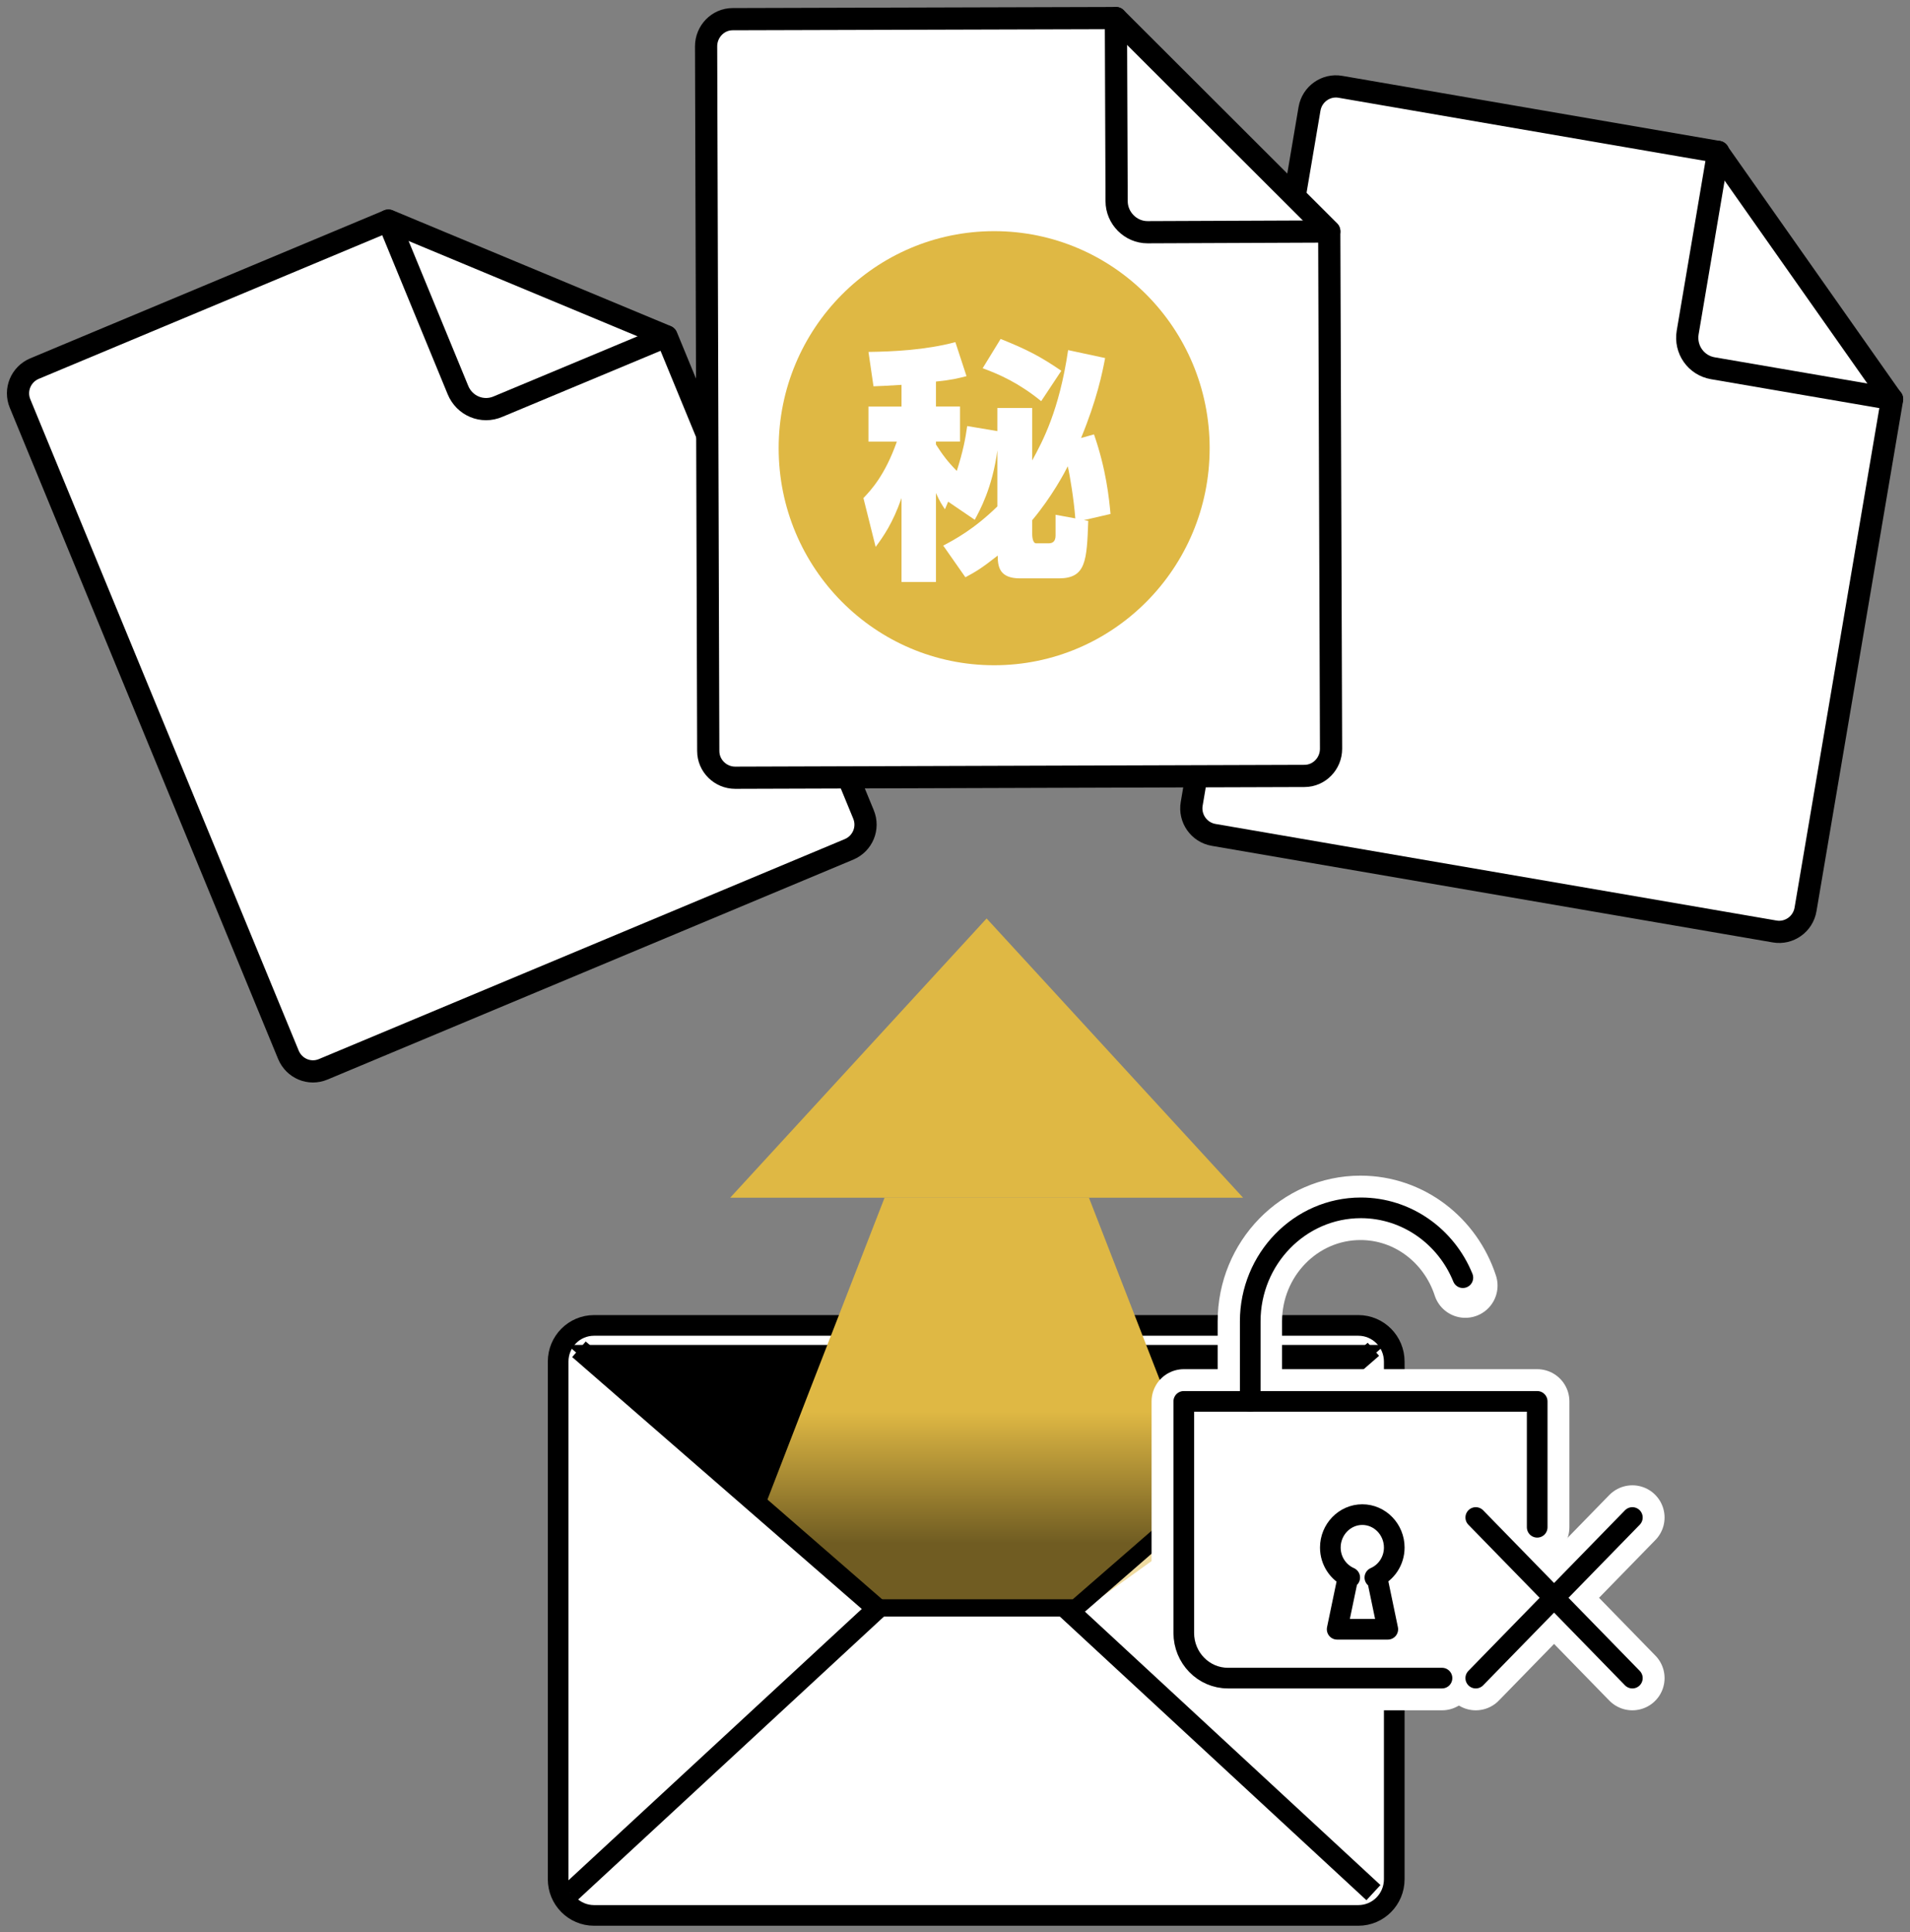 <svg fill="none" height="87" viewBox="0 0 86 87" width="86" xmlns="http://www.w3.org/2000/svg" xmlns:xlink="http://www.w3.org/1999/xlink"><rect x="0" y="0" width="86" height="87" fill="#808080" stroke="none"/><linearGradient id="a" gradientUnits="userSpaceOnUse" x1="44.423" x2="44.423" y1="62.583" y2="69.571"><stop offset=".14" stop-color="#dfb844"/><stop offset=".99" stop-color="#dfb844" stop-opacity=".5"/></linearGradient><clipPath id="b"><path d="m0 0h86v87h-86z"/></clipPath><g clip-path="url(#b)"><path d="m77.365 6.841-17.012-2.932c-.647-.114-1.278.326-1.391.994l-5.304 31.291c-.113.652.323 1.287.987 1.401l25.26 4.349c.647.114 1.278-.326 1.391-.994l3.897-22.968-7.827-11.125z" fill="#fff" stroke="#000" stroke-linecap="round" stroke-linejoin="round"/><path d="m77.365 6.841-1.375 8.128c-.129.765.372 1.482 1.132 1.613l8.069 1.385" stroke="#000" stroke-linecap="round" stroke-linejoin="round"/><path d="m17.482 9.936-15.929 6.662c-.615.261-.906.961-.647 1.58l12.08 29.32c.259.619.954.912 1.569.652l23.675-9.904c.615-.261.906-.961.647-1.58l-8.862-21.518-12.517-5.213z" fill="#fff" stroke="#000" stroke-linecap="round" stroke-linejoin="round"/><path d="m17.481 9.936 3.137 7.623c.291.717 1.1 1.059 1.811.749l7.568-3.16" stroke="#000" stroke-linecap="round" stroke-linejoin="round"/><path d="m61.161 59.683h-34.413c-.893 0-1.617.729-1.617 1.629v23.31c0 .9.724 1.629 1.617 1.629h34.413c.893 0 1.617-.729 1.617-1.629v-23.31c0-.9-.724-1.629-1.617-1.629z" fill="#fff"/><path d="m61.161 59.683h-34.413c-.893 0-1.617.729-1.617 1.629v23.31c0 .9.724 1.629 1.617 1.629h34.413c.893 0 1.617-.729 1.617-1.629v-23.31c0-.9-.724-1.629-1.617-1.629z" stroke="#000" stroke-miterlimit="10" stroke-width=".93"/><path d="m25.681 85.225 18.08-16.729 18.08 16.729" fill="#fff"/><path d="m25.681 85.225 18.08-16.729 18.08 16.729" stroke="#000" stroke-miterlimit="10" stroke-width=".93"/><path d="m39.458 72.405-13.39-11.647h35.771l-13.39 11.647h-8.991 8.991l13.39-11.647-13.39 11.647" fill="#000"/><path d="m39.458 72.405-13.39-11.647h35.771l-13.39 11.647zm0 0h8.991l13.39-11.647-13.39 11.647" stroke="#000" stroke-miterlimit="10" stroke-width=".39"/><path d="m44.423 41.358-11.546 12.575h6.954 9.202 6.938z" fill="#dfb844"/><path d="m52.476 62.794-3.445-8.861h-9.202l-3.445 8.861-2.135 5.522 5.692 4.088h8.975l5.692-4.088z" fill="url(#a)"/><path d="m61.839 60.758-13.39 11.647h-8.991 8.991zm0 0-13.39 11.647" stroke="#000" stroke-miterlimit="10" stroke-width=".78"/><path d="m39.458 72.405-13.39-11.647" stroke="#000" stroke-miterlimit="10" stroke-width=".93"/><g stroke-linecap="round" stroke-linejoin="round"><path d="m65.979 57.891c-.663-2.036-2.523-3.502-4.722-3.502-2.749 0-4.981 2.297-4.981 5.115v3.6" stroke="#fff" stroke-width="2.9"/><path d="m64.928 75.565h-9.638c-1.1 0-1.989-.912-1.989-2.036v-10.425h15.913v5.669" stroke="#fff" stroke-width="2.9"/><path d="m61.905 71.037c.517-.228.873-.749.873-1.352 0-.815-.647-1.482-1.439-1.482s-1.439.668-1.439 1.482c0 .603.356 1.124.873 1.352h-.081l-.485 2.329h2.28l-.485-2.329h-.081z" stroke="#fff" stroke-width="2.9"/><path d="m66.448 68.333 7.051 7.232" stroke="#fff" stroke-width="2.9"/><path d="m73.499 68.333-7.051 7.232" stroke="#fff" stroke-width="2.9"/><path d="m66.901 65.124h-12.792v8.356h12.792z" fill="#fff" stroke="#fff" stroke-width="2.9"/><path d="m65.867 57.533c-.744-1.841-2.523-3.144-4.593-3.144-2.749 0-4.981 2.297-4.981 5.115v3.6" stroke="#000" stroke-width=".93"/><path d="m64.928 75.565h-9.638c-1.1 0-1.989-.912-1.989-2.036v-10.425h15.913v5.669" stroke="#000" stroke-width=".93"/><path d="m61.905 71.037c.517-.228.873-.749.873-1.352 0-.815-.647-1.482-1.439-1.482s-1.439.668-1.439 1.482c0 .603.356 1.124.873 1.352h-.081l-.485 2.329h2.28l-.485-2.329h-.081z" stroke="#000" stroke-width=".93"/><path d="m66.448 68.333 7.051 7.232" stroke="#000" stroke-width=".93"/><path d="m73.499 68.333-7.051 7.232" stroke="#000" stroke-width=".93"/><path d="m50.245.814-17.255.049c-.663 0-1.197.554-1.197 1.222l.097 31.731c0 .668.55 1.205 1.213 1.205l25.632-.081c.663 0 1.197-.554 1.197-1.222l-.081-23.31z" fill="#fff" stroke="#000"/><path d="m50.245.814.032 8.242c0 .766.631 1.401 1.391 1.401l8.183-.033" stroke="#000"/></g><path d="m44.763 29.956c5.359 0 9.703-4.376 9.703-9.774 0-5.398-4.344-9.773-9.703-9.773-5.359 0-9.703 4.376-9.703 9.773 0 5.398 4.344 9.774 9.703 9.774z" fill="#dfb844"/><path d="m42.45 24.58c.517-.277 1.391-.733 2.458-1.776v-2.525c-.226 1.694-.792 2.704-1.019 3.127l-1.197-.815-.145.342c-.129-.196-.243-.358-.404-.733v4.007h-1.552v-3.779c-.388 1.124-.825 1.743-1.164 2.199l-.55-2.199c.34-.358.97-1.026 1.504-2.541h-1.278v-1.58h1.488v-.977c-.744.049-.906.049-1.261.065l-.226-1.548c1.116-.016 2.555-.081 3.913-.44l.501 1.531c-.372.098-.712.179-1.375.244v1.124h1.083v1.58h-1.083v.13c.291.456.534.782.938 1.189.275-.863.388-1.433.469-2.02l1.358.228v-1.042h1.569v2.362c.469-.863 1.213-2.232 1.617-4.968l1.666.358c-.129.684-.372 1.873-1.083 3.6l.582-.163c.55 1.58.679 2.883.744 3.584l-1.197.277.194.033c-.065 1.792-.097 2.59-1.326 2.59h-1.747c-.922 0-1.003-.521-1.003-1.026-.744.586-1.003.733-1.455.977l-1.003-1.433zm2.604-9.317c1.181.472 1.779.782 2.733 1.433l-.906 1.368c-1.003-.815-1.876-1.205-2.636-1.482zm1.423 8.812s0 .391.178.391h.55c.194 0 .323-.082.323-.358v-.928l.889.163c-.065-.847-.243-1.938-.34-2.346-.129.261-.712 1.368-1.601 2.427v.619z" fill="#fff"/></g></svg>